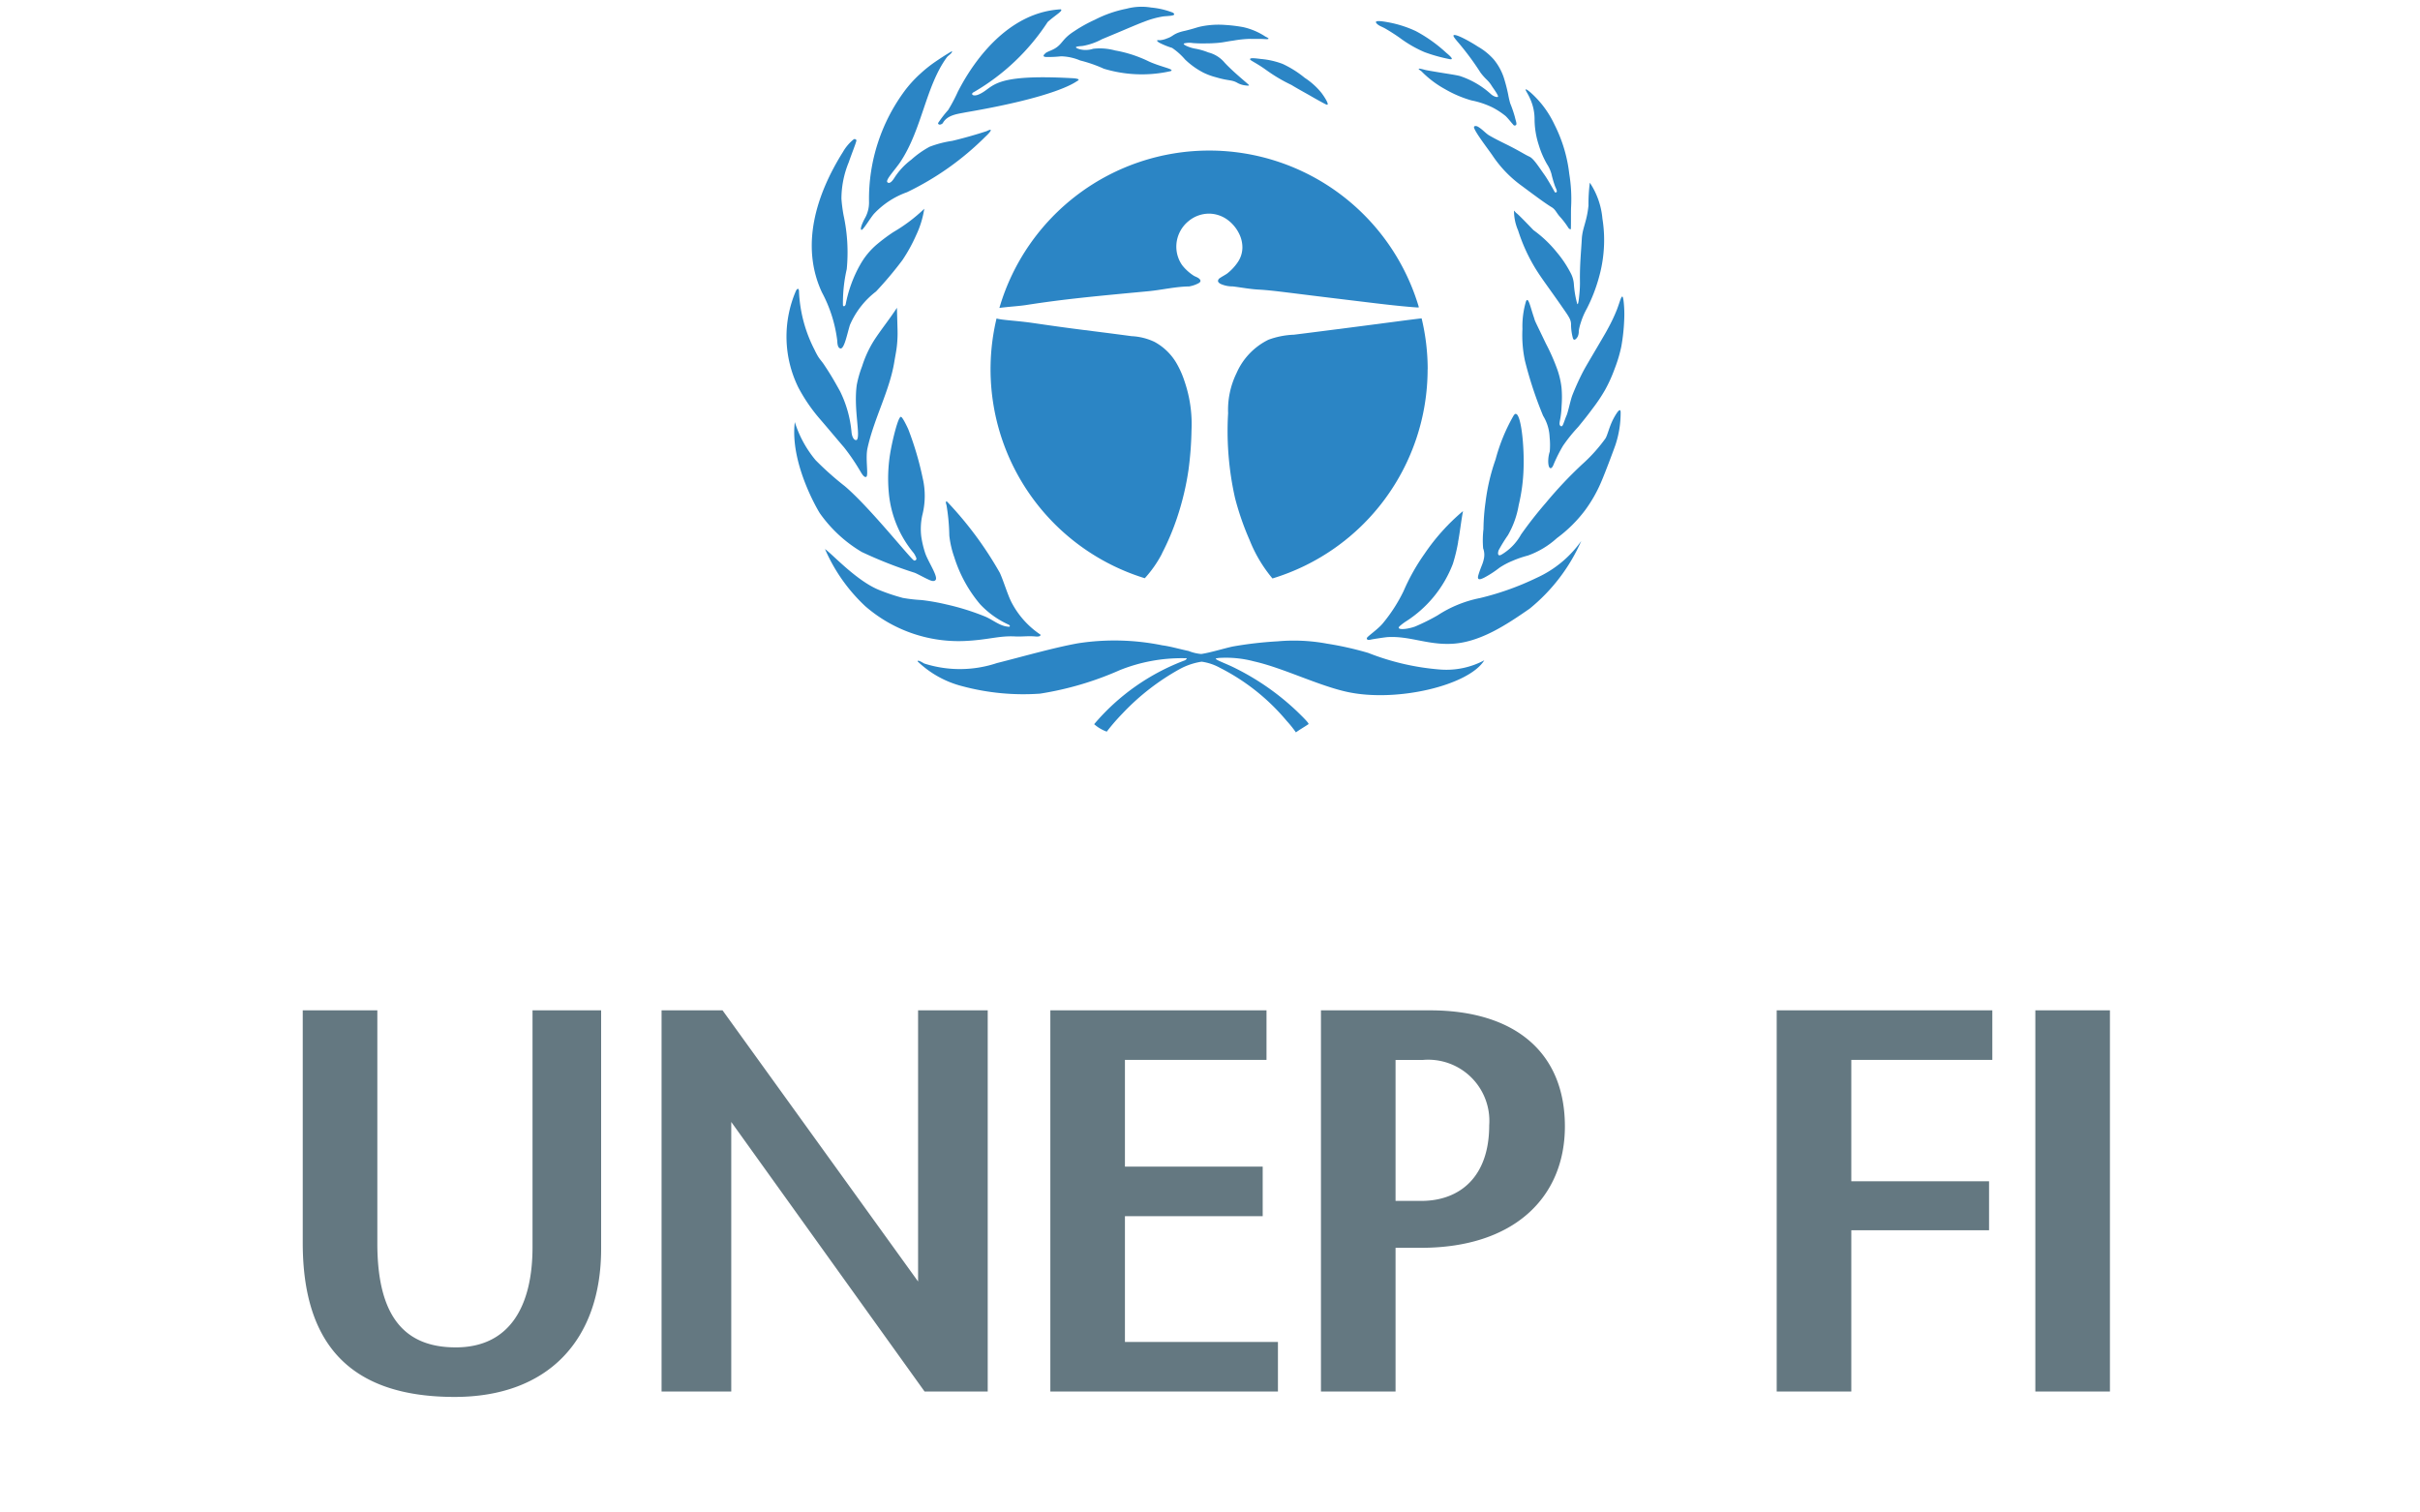 <svg xmlns="http://www.w3.org/2000/svg" width="160" height="100" viewBox="0 0 160 100">
    <defs>
        <style>
            .cls-2{fill:#2b85c5}
        </style>
    </defs>
    <g id="그룹_94905" transform="translate(1535 10123)">
        <path id="사각형_10374" fill="none" d="M0 0H160V100H0z" transform="translate(-1535 -10123)"/>
        <g id="그룹_94844" transform="translate(-1598.366 -10430.797)">
            <path id="패스_22052" d="M131.464 313.961c.225-.4 2.519-5.232 6.818-5.466.167.1-.315.346-.867.836a14.544 14.544 0 0 1-4.884 4.638c-.253.121-.055.336.359.139 1.02-.456.721-1.376 6.28-1.052.4.049.313.114.177.192s-1.337 1.028-7.336 2.055c-.5.106-1.236.156-1.533.722-.19.175-.352.064-.3-.026a7.707 7.707 0 0 1 .657-.846 10.916 10.916 0 0 0 .632-1.192" class="cls-2" transform="translate(-4.78 -0.082)"/>
            <path id="패스_22053" d="M126.636 314a8.958 8.958 0 0 1 .764-.615c.437-.307.842-.567 1.25-.806.037.138-.229.259-.343.415-1.387 1.9-1.63 4.718-3.045 6.875-.356.542-1.028 1.227-.881 1.375.169.175.408-.2.469-.3a4.6 4.6 0 0 1 1.11-1.188 6.317 6.317 0 0 1 1.208-.854 6.985 6.985 0 0 1 1.5-.391q1.152-.276 2.28-.645c.6-.3.028.267-.083.364a18.944 18.944 0 0 1-5.188 3.676 5.539 5.539 0 0 0-2.182 1.427c-.272.313-.751 1.148-.841 1.058-.114-.1.2-.7.276-.83a2.1 2.1 0 0 0 .237-1.02 12 12 0 0 1 2.428-7.432 8.156 8.156 0 0 1 1.043-1.11" class="cls-2" transform="translate(-2.345 -1.4)"/>
            <path id="패스_22054" d="M121 329.535a4.882 4.882 0 0 1 1.154-1.418 11.722 11.722 0 0 1 1.072-.8 10.7 10.7 0 0 0 2.046-1.543 6.321 6.321 0 0 1-.546 1.766 10.578 10.578 0 0 1-.9 1.63 24.3 24.3 0 0 1-1.743 2.073 5.542 5.542 0 0 0-1.726 2.213c-.182.576-.362 1.557-.615 1.556-.206-.026-.213-.341-.227-.549a9.093 9.093 0 0 0-1.011-3.165c-1.421-3.065-.408-6.418 1.395-9.286a2.941 2.941 0 0 1 .7-.824c.072-.051.19 0 .186.071-.01.133-.336.936-.506 1.44a6.368 6.368 0 0 0-.484 2.414 10 10 0 0 0 .143 1.1 11.528 11.528 0 0 1 .208 3.553 10 10 0 0 0-.251 2.384c.012.082.106.114.177-.038a8.673 8.673 0 0 1 .923-2.573" class="cls-2" transform="translate(-0.797 -4.174)"/>
            <path id="패스_22055" d="M120.362 340.923a7.344 7.344 0 0 1 .78-1.7c.467-.725 1.058-1.45 1.525-2.175l.041 1.483a7.7 7.7 0 0 1-.035.951c-.032.364-.123.791-.181 1.152-.311 1.9-1.328 3.7-1.77 5.691-.153.683.083 1.827-.085 1.9s-.348-.313-.475-.511a13.468 13.468 0 0 0-.993-1.441c-.544-.632-1.026-1.216-1.584-1.862a11.139 11.139 0 0 1-1.433-2.089 7.622 7.622 0 0 1-.151-6.418c.11-.184.2-.128.194.118a9.236 9.236 0 0 0 1.024 3.8 4.7 4.7 0 0 0 .241.455c.112.181.26.336.378.514.462.693.674 1.064 1.074 1.785a7.643 7.643 0 0 1 .754 2.7c.025.269.151.573.345.508.27-.27-.219-2.05 0-3.633a7.129 7.129 0 0 1 .35-1.227" class="cls-2" transform="translate(0 -8.9)"/>
            <path id="패스_22056" d="M124.626 352.393a5.175 5.175 0 0 1-.036 2.4 4.2 4.2 0 0 0-.07 1.412 6.4 6.4 0 0 0 .267 1.12c.209.59.879 1.557.671 1.766-.139.138-.385-.005-.56-.085s-.651-.34-.806-.4a28.125 28.125 0 0 1-3.508-1.378 9.009 9.009 0 0 1-2.769-2.559c-.217-.343-1.98-3.386-1.655-6.027a7.358 7.358 0 0 0 1.374 2.516 20.232 20.232 0 0 0 1.933 1.721c1.681 1.426 4.433 4.922 4.588 4.917.116 0 .15-.075.145-.145a1.435 1.435 0 0 0-.185-.357 7.228 7.228 0 0 1-1.641-3.982 10.25 10.25 0 0 1 .091-2.6c.142-.859.531-2.462.714-2.418.091.01.339.508.479.812a20.672 20.672 0 0 1 .966 3.285" class="cls-2" transform="translate(-0.244 -12.937)"/>
            <path id="패스_22057" d="M127.22 356.6a23.926 23.926 0 0 1 3.464 4.682c.259.574.513 1.449.768 1.942a5.764 5.764 0 0 0 1.919 2.143c.013.15-.258.126-.363.117-.451-.041-.885.023-1.3 0-1.093-.058-1.75.224-3.324.3a9.4 9.4 0 0 1-6.6-2.3 11.311 11.311 0 0 1-2.661-3.777c.483.33 2.091 2.113 3.593 2.711a12.935 12.935 0 0 0 1.558.52 10.109 10.109 0 0 0 1.232.14 13.936 13.936 0 0 1 1.629.288 16.093 16.093 0 0 1 2.532.786c.562.223 1.024.674 1.625.691.048.007.114-.079-.062-.154a5.922 5.922 0 0 1-1.861-1.343 8.983 8.983 0 0 1-1.7-3.106 6.265 6.265 0 0 1-.328-1.433 13.278 13.278 0 0 0-.185-2c-.014-.049-.116-.348.067-.21" class="cls-2" transform="translate(-1.211 -15.608)"/>
            <path id="패스_22058" d="M144.358 370.447c.515.066 1.166.256 1.726.372a2.875 2.875 0 0 0 .836.2c.571-.082 1.6-.394 2.083-.495a25.047 25.047 0 0 1 2.969-.343 11.967 11.967 0 0 1 3.264.154 21.419 21.419 0 0 1 2.725.612 16.387 16.387 0 0 0 4.773 1.1 5.332 5.332 0 0 0 2.9-.611c-1.027 1.665-5.805 2.8-9.066 2.089-1.921-.42-4.238-1.586-6.152-2.016a7.224 7.224 0 0 0-2.381-.225c.05.028-.407-.029.067.19.349.162.673.282 1.079.488a16.7 16.7 0 0 1 4.091 2.868c.229.224.806.777.739.826-.171.123-.648.4-.831.546a7.175 7.175 0 0 0-.611-.76 13.981 13.981 0 0 0-4.408-3.508 3.507 3.507 0 0 0-1.214-.407 4.423 4.423 0 0 0-1.471.5 15.534 15.534 0 0 0-3.763 2.925 13.846 13.846 0 0 0-1.04 1.2 2.563 2.563 0 0 1-.833-.493 14.528 14.528 0 0 1 6.007-4.224c.24-.172.036-.135-.035-.137a11 11 0 0 0-4.277.788 21.039 21.039 0 0 1-5.272 1.554 15.592 15.592 0 0 1-5.118-.486 6.626 6.626 0 0 1-2.96-1.63c-.045-.051-.016-.144.409.12a7.727 7.727 0 0 0 4.819-.026c1.6-.4 3.725-1.012 5.346-1.305a15.813 15.813 0 0 1 5.6.135" class="cls-2" transform="translate(-4.133 -19.982)"/>
            <path id="패스_22059" d="M178.076 359.55a11.13 11.13 0 0 1-.347 1.433 7.839 7.839 0 0 1-3.161 3.843c-.064.045-.4.283-.417.36-.033.14.324.112.465.093a3.228 3.228 0 0 0 .6-.145 13.571 13.571 0 0 0 1.494-.74 7.946 7.946 0 0 1 2.819-1.15 18.508 18.508 0 0 0 3.742-1.337 7.285 7.285 0 0 0 2.946-2.436 11.975 11.975 0 0 1-3.41 4.474c-1.545 1.071-3.3 2.243-5.179 2.326-1.6.07-2.743-.523-4.2-.445-.147.007-.952.128-1.095.161s-.289.061-.295-.086c0-.1.706-.559 1.064-.99a10.483 10.483 0 0 0 1.367-2.125 13.666 13.666 0 0 1 1.389-2.471 13.808 13.808 0 0 1 2.542-2.822c-.131.682-.2 1.374-.329 2.056" class="cls-2" transform="translate(-18.305 -15.907)"/>
            <path id="패스_22060" d="M185.4 347.892c.328.016.561 1.98.51 3.592a11.863 11.863 0 0 1-.322 2.438 5.974 5.974 0 0 1-.71 1.984 10.384 10.384 0 0 0-.621 1.009c-.03.1-.064.257.012.31.051.035.137-.008.167-.022a3.538 3.538 0 0 0 1.308-1.341 26.678 26.678 0 0 1 1.651-2.106 27.164 27.164 0 0 1 2.384-2.528 10.651 10.651 0 0 0 1.547-1.718c.158-.274.241-.756.525-1.3.033-.061.321-.606.432-.565.038.014.043.089.045.133a6.723 6.723 0 0 1-.353 2.191c-.181.505-.663 1.789-.9 2.342a9.223 9.223 0 0 1-1.1 1.951 9.006 9.006 0 0 1-1.862 1.841 5.7 5.7 0 0 1-1.918 1.152 6.937 6.937 0 0 0-1.03.355 4.813 4.813 0 0 0-.854.454 6.728 6.728 0 0 1-1.008.654c-.139.068-.306.142-.376.078-.054-.049-.034-.158.01-.3.167-.531.276-.68.341-.995a1.226 1.226 0 0 0-.041-.724 6.4 6.4 0 0 1 .022-1.275 13.693 13.693 0 0 1 .136-1.776 13.333 13.333 0 0 1 .663-2.824 12.06 12.06 0 0 1 1.163-2.849c.035-.061.1-.171.177-.167" class="cls-2" transform="translate(-21.812 -12.727)"/>
            <path id="패스_22061" d="M188.017 338.032c.081.229.081.2.765 1.63a13.348 13.348 0 0 1 .764 1.74 5.542 5.542 0 0 1 .266 1.164 7.18 7.18 0 0 1 .012 1.1c-.02.343-.014.362-.045.632-.059.517-.186.728 0 .821.027.012.07.012.119-.078s.177-.483.244-.626c.1-.212.274-1.08.4-1.381a17.023 17.023 0 0 1 .714-1.562c.188-.349.282-.5.9-1.552.569-.967.624-1.065.71-1.231a10.993 10.993 0 0 0 .611-1.286c.193-.51.271-.864.354-.854.016 0 .07.022.11.554a7.786 7.786 0 0 1 .012 1.053 12.657 12.657 0 0 1-.189 1.7 9.365 9.365 0 0 1-.443 1.474 9.68 9.68 0 0 1-.621 1.374 11.073 11.073 0 0 1-.854 1.275c-.318.433-.579.754-.931 1.186a10.563 10.563 0 0 0-1.008 1.253 9.975 9.975 0 0 0-.59 1.163c-.036.089-.121.336-.242.31s-.137-.316-.141-.388a2.148 2.148 0 0 1 .1-.709 4.948 4.948 0 0 0-.009-.953 2.907 2.907 0 0 0-.43-1.411 25.875 25.875 0 0 1-1.2-3.633 8.169 8.169 0 0 1-.167-2.106 5.815 5.815 0 0 1 .21-1.741c.013-.051.044-.171.1-.177.13-.014.253.6.487 1.263" class="cls-2" transform="translate(-23.205 -9.142)"/>
            <path id="패스_22062" d="M191.419 325.43a5.083 5.083 0 0 1 .831 2.372 8.872 8.872 0 0 1 .089 2.072 9.065 9.065 0 0 1-.332 1.862 10.747 10.747 0 0 1-.788 2.018 4.783 4.783 0 0 0-.4.932 3.332 3.332 0 0 0-.133.543.807.807 0 0 1-.066.365c-.056.108-.165.233-.244.211-.057-.016-.079-.1-.089-.144a3.473 3.473 0 0 1-.111-.886c-.009-.284-.134-.473-.443-.921-1.03-1.491-1.494-2.071-1.929-2.783a11.535 11.535 0 0 1-1.13-2.493 3.237 3.237 0 0 1-.269-1.3c.019-.007.093.114.179.176.154.109 1.047 1.05 1.108 1.11a7.946 7.946 0 0 1 1.544 1.466 7.352 7.352 0 0 1 .911 1.363 1.823 1.823 0 0 1 .214.718 6.586 6.586 0 0 0 .225 1.33c.077.118.123-.5.137-.609a7.216 7.216 0 0 0 .041-.932c-.015-1.064.082-1.984.122-2.737s.331-1.127.442-2.22a11.062 11.062 0 0 1 .089-1.516" class="cls-2" transform="translate(-22.939 -5.551)"/>
            <path id="패스_22063" d="M182.508 318.782c.031-.06.161-.056.255 0 .324.191.515.448.764.588.182.1.239.148 1.064.555.887.436 1.283.706 1.563.831s.553.566 1.009 1.208c.207.292.525.857.687 1.152.009.018.079.02.111-.01.06-.059-.035-.233-.1-.389a7.42 7.42 0 0 1-.239-.821 2.362 2.362 0 0 0-.294-.642 6.005 6.005 0 0 1-.543-1.263 5.574 5.574 0 0 1-.277-1.718 3.231 3.231 0 0 0-.277-1.3c-.169-.4-.353-.618-.31-.654.067-.057.61.424 1.053.964a6.663 6.663 0 0 1 .853 1.364 9.618 9.618 0 0 1 .976 3.259 10.26 10.26 0 0 1 .121 2.174c-.017.23 0 1.435-.021 1.473s-.123-.028-.155-.077a5.409 5.409 0 0 0-.547-.724c-.239-.255-.305-.49-.55-.639-.411-.25-.933-.634-1.973-1.408a7.83 7.83 0 0 1-1.951-2.018c-.29-.428-1.307-1.734-1.219-1.906" class="cls-2" transform="translate(-21.683 -2.608)"/>
            <path id="패스_22064" d="M179.408 311.027c.1-.133 1.011.355 1.607.743a4.147 4.147 0 0 1 1.053.853 3.78 3.78 0 0 1 .654 1.175 10.615 10.615 0 0 1 .3 1.153 5.727 5.727 0 0 0 .133.576 7.718 7.718 0 0 1 .314.924c.047.224.155.455.053.517-.124.074-.18-.052-.2-.072-.088-.089-.264-.327-.467-.53a5.174 5.174 0 0 0-.852-.562 5.717 5.717 0 0 0-1.419-.477 7.666 7.666 0 0 1-1.74-.743 6.641 6.641 0 0 1-1.552-1.174c-.041-.041-.2-.129-.189-.167.022-.053.36.059.521.089 1.083.2 2.017.313 2.25.4a5.685 5.685 0 0 1 1.99 1.168c.165.156.4.238.476.19s-.3-.556-.386-.688c-.277-.451-.368-.393-.761-.907a18.091 18.091 0 0 0-1.453-1.969c-.317-.367-.361-.46-.332-.5" class="cls-2" transform="translate(-19.939 -0.893)"/>
            <path id="패스_22065" d="M172.929 309.7c.041-.112.563-.018.787.022a7.472 7.472 0 0 1 1.851.588 9.628 9.628 0 0 1 2.007 1.43c.146.121.406.341.365.41-.024.041-.147.013-.2 0a10.486 10.486 0 0 1-1.608-.455 7.989 7.989 0 0 1-1.585-.909c-.324-.234-.69-.464-.983-.636-.081-.047-.159-.084-.347-.173-.15-.072-.313-.209-.288-.278" class="cls-2" transform="translate(-18.59 -0.455)"/>
            <path id="패스_22066" d="M160.634 313.322c.032-.09.376-.045.731 0a5.312 5.312 0 0 1 1.418.322 6.824 6.824 0 0 1 1.463.92 4.76 4.76 0 0 1 1.1.986c.21.276.487.718.41.787-.03.026-.1-.011-.189-.056-.362-.189-.882-.488-1-.558-.325-.184-.866-.48-1.191-.683a10.568 10.568 0 0 1-1.7-1.009c-.732-.519-1.073-.619-1.041-.709" class="cls-2" transform="translate(-14.62 -1.624)"/>
            <path id="패스_22067" d="M140.576 311.332c.133-.141.51-.2.82-.454.353-.285.393-.562 1.086-1.009a9.472 9.472 0 0 1 1.374-.765 7.9 7.9 0 0 1 2.1-.731 3.842 3.842 0 0 1 1.619-.078 5.248 5.248 0 0 1 1.429.332c.048.023.108.077.1.122-.018.1-.407.1-.72.133a6.035 6.035 0 0 0-1.275.355c-.249.085-1.133.461-1.507.62-.474.2-.718.3-1.275.533a4.22 4.22 0 0 1-1.263.443c-.182.02-.448.03-.454.089s.234.128.255.133a1.623 1.623 0 0 0 .886-.033 3.8 3.8 0 0 1 1.441.11 8.286 8.286 0 0 1 1.7.488c.5.2.479.238.986.421.606.22 1.064.316 1.053.41-.006.058-.183.07-.244.089a8.653 8.653 0 0 1-4.234-.2 9.057 9.057 0 0 0-1.563-.544 3.426 3.426 0 0 0-1.264-.276 7.619 7.619 0 0 1-1 .044c-.322-.022-.05-.227-.044-.233" class="cls-2" transform="translate(-8.106)"/>
            <path id="패스_22068" d="M151.715 311.025a1.5 1.5 0 0 0 .5-.122c.344-.117.36-.225.71-.366a2.909 2.909 0 0 1 .465-.133c.678-.167.739-.217 1.064-.289a5.81 5.81 0 0 1 1.618-.1 9.941 9.941 0 0 1 1.175.144 4.405 4.405 0 0 1 1.464.621c.066.039.22.1.21.144s-.187.029-.31.022c-.306-.018-.614 0-.92-.011a7.411 7.411 0 0 0-1.074.111c-.589.082-.637.118-1.054.155-.38.033-.7.033-.764.033a8.819 8.819 0 0 1-.886-.022 1.389 1.389 0 0 0-.455 0c-.087.012-.139.027-.144.055s.077.087.177.133a2.377 2.377 0 0 0 .62.188 4.54 4.54 0 0 1 .832.244 2.067 2.067 0 0 1 1.087.688c.64.683 1.585 1.423 1.6 1.474s-.142.031-.288.011a1.354 1.354 0 0 1-.487-.166c-.372-.212-.572-.115-1.408-.366a4.431 4.431 0 0 1-.821-.3 5.188 5.188 0 0 1-1.224-.876 4.277 4.277 0 0 0-.856-.765 5.167 5.167 0 0 1-.846-.343c-.043-.029-.158-.1-.144-.144s.1-.023.167-.022" class="cls-2" transform="translate(-11.686 -0.568)"/>
            <path id="패스_22069" d="M145.989 331.591c.9-.085 1.8-.307 2.706-.318a2.04 2.04 0 0 0 .636-.219c.168-.1.137-.215 0-.318-.107-.081-.258-.122-.339-.179a3.087 3.087 0 0 1-.756-.69 2.138 2.138 0 0 1-.378-1.4 2.182 2.182 0 0 1 .8-1.512 2.125 2.125 0 0 1 1.413-.494 2.1 2.1 0 0 1 1.253.474 2.515 2.515 0 0 1 .729.961 2.025 2.025 0 0 1 .166.829 1.746 1.746 0 0 1-.3.936 3.291 3.291 0 0 1-.716.766c-.164.111-.322.188-.484.3a.238.238 0 0 0-.113.185c0 .079.1.169.223.215a1.887 1.887 0 0 0 .751.144c.563.068 1.12.178 1.7.21 1.031.058 1.778.189 6.2.719 1.453.174 2.961.37 4.3.464a.868.868 0 0 0 .108-.011 14.452 14.452 0 0 0-27.735.04c.647-.083 1.307-.12 1.746-.188 2.563-.4 4.6-.586 8.1-.915" class="cls-2" transform="translate(-6.711 -4.538)"/>
            <path id="패스_22070" d="M171.683 342.037a14.506 14.506 0 0 0-.4-3.356.22.22 0 0 0-.044 0c-.554.058-2.332.3-4.755.612-2.816.362-3.65.464-3.65.464a5.411 5.411 0 0 0-1.681.332 4.435 4.435 0 0 0-2.109 2.208 5.535 5.535 0 0 0-.557 2.646 20.162 20.162 0 0 0 .458 5.611 18.188 18.188 0 0 0 .965 2.784 9.213 9.213 0 0 0 1.51 2.534 14.458 14.458 0 0 0 10.258-13.833" class="cls-2" transform="translate(-13.924 -9.83)"/>
            <path id="패스_22071" d="M146.625 354.22a16.5 16.5 0 0 0 1.017-2.414 18.244 18.244 0 0 0 .736-3.1 22.228 22.228 0 0 0 .2-2.625 8.7 8.7 0 0 0-.462-3.245 6.107 6.107 0 0 0-.552-1.232 3.755 3.755 0 0 0-1.432-1.372 3.958 3.958 0 0 0-1.512-.378c-3.1-.416-3.3-.4-6.512-.869-1.108-.16-2.018-.185-2.42-.3a14.455 14.455 0 0 0 9.8 17.173l.027-.028a7.623 7.623 0 0 0 1.112-1.6" class="cls-2" transform="translate(-6.435 -9.831)"/>
        </g>
        <path id="패스_22169" fill="#647881" d="M2.016-25.2h4.932v15.408c0 4.788 1.764 6.876 5.184 6.876 3.6 0 5.076-2.772 5.076-6.624V-25.2h4.536v15.768C21.744-3.42 18.252.36 12.06.36 5.148.36 2.016-3.132 2.016-9.828zm45.288 0V0h-4.176l-12.78-17.82V0H25.74v-25.2h4.032L42.7-7.272V-25.2zm18.432 0v3.276h-9.36v7.056h9.108v3.276h-9.108v8.316h10.116V0H51.444v-25.2zM75.96-9.5h-1.692V0h-4.932v-25.2h7.2c5.688 0 8.928 2.844 8.928 7.668 0 4.716-3.384 8.032-9.504 8.032zm-1.692-12.42v9.32h1.692c2.556 0 4.5-1.584 4.5-5a4.043 4.043 0 0 0-4.392-4.32zm39.456-3.28v3.276H104.4v8.024h9.108v3.24H104.4V0h-4.932v-25.2zM121.5 0h-4.932v-25.2h4.932z" transform="translate(-1517 -10031)"/>
    </g>
</svg>
